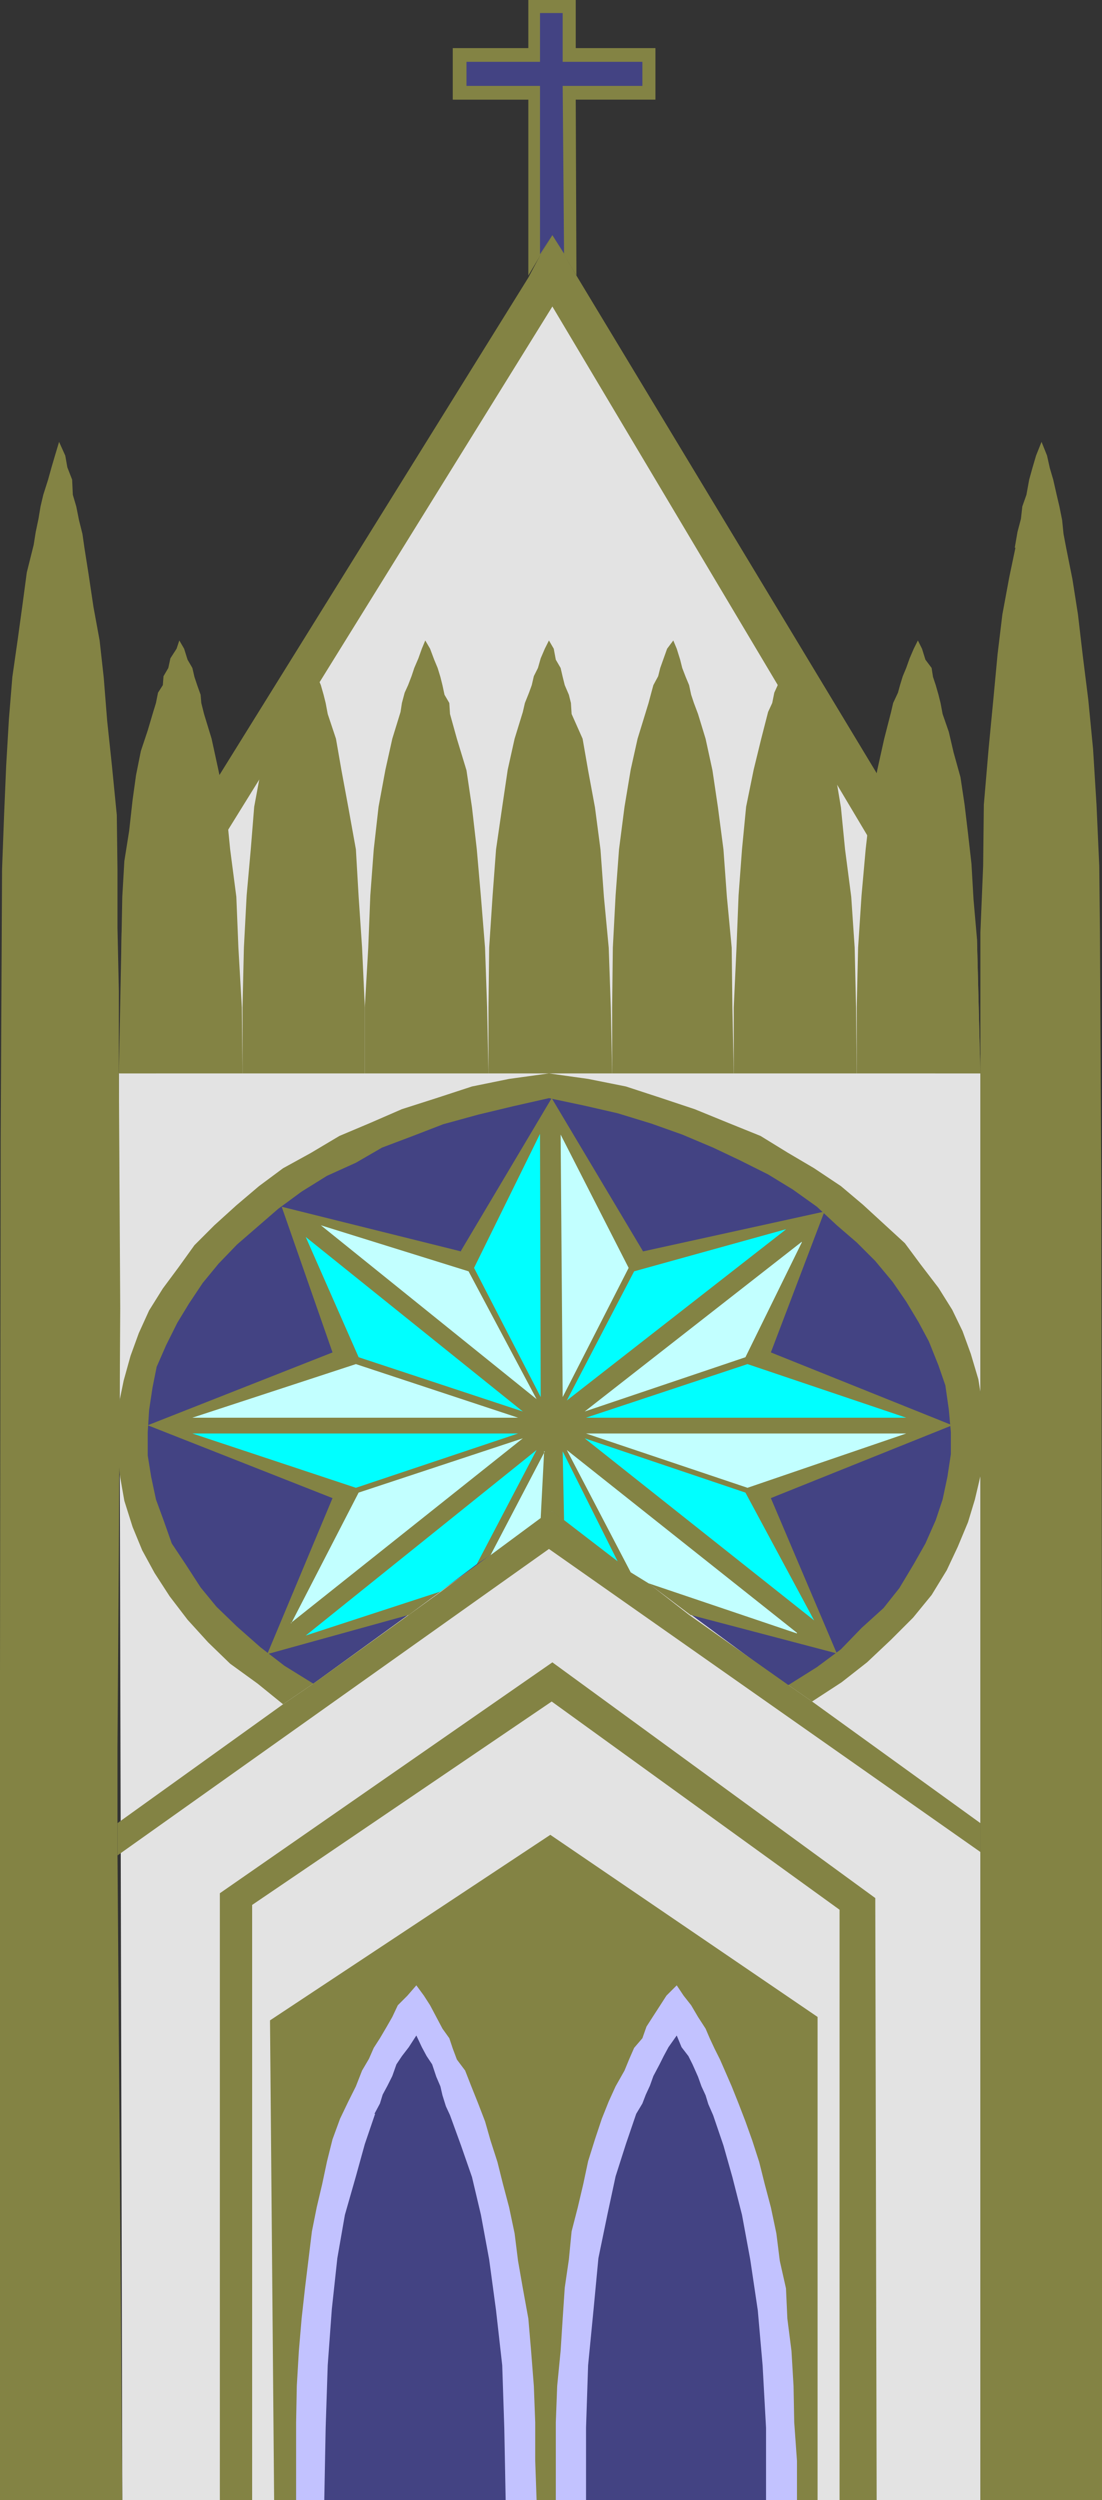 <?xml version="1.0" encoding="UTF-8" standalone="no"?>
<svg
   version="1.0"
   width="68.567mm"
   height="155.54mm"
   id="svg41"
   sodipodi:docname="Church 09.wmf"
   xmlns:inkscape="http://www.inkscape.org/namespaces/inkscape"
   xmlns:sodipodi="http://sodipodi.sourceforge.net/DTD/sodipodi-0.dtd"
   xmlns="http://www.w3.org/2000/svg"
   xmlns:svg="http://www.w3.org/2000/svg">
  <rect width="100%" height="100%" fill="#333333" stroke="none"/>
  <sodipodi:namedview
     id="namedview41"
     pagecolor="#ffffff"
     bordercolor="#000000"
     borderopacity="0.25"
     inkscape:showpageshadow="2"
     inkscape:pageopacity="0.0"
     inkscape:pagecheckerboard="0"
     inkscape:deskcolor="#d1d1d1"
     inkscape:document-units="mm" />
  <defs
     id="defs1">
    <pattern
       id="WMFhbasepattern"
       patternUnits="userSpaceOnUse"
       width="6"
       height="6"
       x="0"
       y="0" />
  </defs>
  <path
     style="fill:#e3e3e3;fill-opacity:1;fill-rule:evenodd;stroke:none"
     d="M 27.951,252.244 230.555,252.405 V 587.868 H 28.759 L 27.951,252.405 v 0 z"
     id="path1" />
  <path
     style="fill:#838344;fill-opacity:1;fill-rule:evenodd;stroke:none"
     d="M 51.701,587.868 V 445.184 l 78.198,-54.295 75.936,55.426 0.323,141.554 H 51.701 Z"
     id="path2" />
  <path
     style="fill:#e3e3e3;fill-opacity:1;fill-rule:evenodd;stroke:none"
     d="M 59.295,587.868 V 447.931 l 70.443,-47.831 67.696,48.962 V 587.868 H 59.295 Z"
     id="path3" />
  <path
     style="fill:#838344;fill-opacity:1;fill-rule:evenodd;stroke:none"
     d="m 64.465,587.868 -0.969,-112.791 65.919,-43.63 62.849,42.822 V 587.868 H 64.465 Z"
     id="path4" />
  <path
     style="fill:#838344;fill-opacity:1;fill-rule:evenodd;stroke:none"
     d="m 238.634,128.788 0.646,-3.717 0.808,-3.07 0.323,-2.909 0.969,-2.747 0.646,-3.555 0.808,-2.909 0.808,-2.747 1.293,-3.232 1.293,3.232 0.646,2.909 0.808,2.747 0.808,3.555 0.646,2.747 0.646,3.232 0.323,3.232 0.646,3.393 1.454,7.272 1.293,8.241 1.131,9.695 1.293,10.342 1.131,11.635 0.808,13.089 0.646,14.382 0.162,15.674 0.323,60.273 0.162,123.294 V 587.868 H 230.555 V 219.279 l 0.646,-15.674 0.162,-14.382 1.131,-13.25 1.131,-11.796 0.969,-10.342 1.131,-9.372 1.616,-8.726 1.454,-6.948 v 0 z"
     id="path5" />
  <path
     style="fill:#838344;fill-opacity:1;fill-rule:evenodd;stroke:none"
     d="m 7.917,128.142 0.485,-3.07 0.646,-3.07 0.485,-2.909 0.646,-2.747 1.131,-3.555 0.808,-2.909 0.808,-2.747 0.969,-3.232 1.454,3.232 0.485,2.747 1.131,2.909 0.162,3.555 0.808,2.747 0.646,3.232 0.808,3.232 0.485,3.393 0.969,6.14 1.131,7.595 1.454,7.918 0.969,8.726 0.808,10.18 1.131,10.665 1.131,11.473 0.162,12.927 v 13.735 l 0.323,14.705 v 19.391 l 0.323,55.264 -0.323,57.365 -0.323,45.569 v 25.693 l 1.131,151.572 H 0 V 394.444 L 0.162,267.918 0.485,204.413 0.969,191.485 1.454,180.013 l 0.646,-10.988 0.808,-9.857 1.293,-9.049 1.131,-8.241 0.969,-7.272 1.616,-6.464 z"
     id="path6" />
  <path
     style="fill:#838344;fill-opacity:1;fill-rule:evenodd;stroke:none"
     d="m 185.155,396.06 5.816,4.04 6.947,-4.525 5.978,-4.686 5.655,-5.333 5.17,-5.171 4.362,-5.333 3.554,-5.817 2.585,-5.494 2.424,-5.817 1.616,-5.333 1.293,-5.494 0.646,-5.979 v -5.656 l -0.323,-6.14 -0.808,-5.009 -1.777,-5.979 -1.939,-5.333 -2.423,-5.009 -3.231,-5.171 -4.201,-5.494 -3.716,-5.009 -9.856,-9.049 -5.17,-4.363 -6.301,-4.201 -6.301,-3.717 -6.301,-3.878 -7.594,-3.07 -7.917,-3.232 -7.755,-2.585 -8.401,-2.747 -8.886,-1.778 -9.209,-1.293 -9.371,1.293 -8.725,1.778 -8.401,2.747 -8.078,2.585 -7.432,3.232 -7.27,3.07 -6.786,4.04 -6.463,3.555 -5.655,4.201 -5.332,4.525 -5.17,4.686 -4.685,4.686 -3.716,5.171 -3.716,5.009 -3.231,5.171 -2.423,5.332 -1.939,5.333 -1.616,5.817 -1.131,5.494 -0.485,6.14 0.162,5.494 0.646,5.656 0.969,5.494 1.939,6.14 2.262,5.494 2.908,5.332 3.554,5.494 4.201,5.494 4.847,5.333 5.17,5.009 6.463,4.686 5.978,4.848 7.109,-4.848 41.684,-30.218 14.379,-10.342 3.07,2.101 12.441,9.695 3.07,2.585 4.201,2.585 z"
     id="path7" />
  <path
     style="fill:#434383;fill-opacity:1;fill-rule:evenodd;stroke:none"
     d="m 185.155,396.383 6.947,-4.363 5.655,-4.201 4.847,-5.009 5.17,-4.686 3.716,-4.686 3.393,-5.656 2.747,-4.848 2.423,-5.494 1.616,-4.848 1.131,-5.332 0.808,-5.333 v -5.171 l -0.485,-5.332 -0.808,-5.656 -1.616,-4.686 -2.262,-5.656 -2.424,-4.525 -2.908,-4.848 -3.231,-4.686 -4.039,-4.848 -4.362,-4.363 -4.685,-4.04 -4.685,-4.363 -5.655,-4.04 -5.816,-3.555 -6.786,-3.393 -6.14,-2.909 -7.27,-3.07 -7.27,-2.585 -7.917,-2.424 -7.755,-1.778 -8.401,-1.778 -8.563,1.939 -8.078,1.939 -8.24,2.262 -7.109,2.747 -7.27,2.747 -6.14,3.555 -6.786,3.07 -5.978,3.717 -5.493,4.04 -4.847,4.201 -4.847,4.201 -4.362,4.525 -3.716,4.525 -3.231,4.848 -2.747,4.525 -2.585,5.171 -2.262,5.171 -0.969,4.848 -0.808,5.333 -0.323,5.171 v 5.494 l 0.808,5.009 1.131,5.332 1.777,4.848 1.939,5.494 3.231,4.848 3.554,5.494 3.716,4.525 4.847,4.686 5.493,4.848 5.655,4.363 6.786,4.201 41.684,-30.218 14.379,-10.342 15.51,11.796 3.07,2.585 4.201,2.585 z"
     id="path8" />
  <path
     style="fill:#838344;fill-opacity:1;fill-rule:evenodd;stroke:none"
     d="m 230.555,428.54 v 6.948 L 129.092,364.226 27.628,436.296 v -7.595 l 38.938,-27.955 7.109,-4.848 22.458,-16.159 7.594,-5.494 8.24,-6.14 3.393,-2.424 11.794,-8.726 2.585,-1.616 3.07,2.101 12.441,9.695 3.07,2.585 4.201,2.585 9.532,7.433 23.104,16.321 5.816,4.04 39.584,28.602 v 0 z"
     id="path9" />
  <path
     style="fill:#838344;fill-opacity:1;fill-rule:evenodd;stroke:none"
     d="m 28.274,252.244 0.323,-32.965 95.647,-153.996 2.747,-5.171 2.908,-4.848 2.747,4.525 2.908,5.009 94.193,156.097 0.808,31.51 H 28.274 v 0 z"
     id="path10" />
  <path
     style="fill:#e3e3e3;fill-opacity:1;fill-rule:evenodd;stroke:none"
     d="M 36.676,252.244 V 222.511 L 129.899,72.07 220.053,223.481 219.892,252.405 H 36.676 v 0 z"
     id="path11" />
  <path
     style="fill:#838344;fill-opacity:1;fill-rule:evenodd;stroke:none"
     d="M 124.245,11.311 V 0 h 11.148 v 11.311 h 18.742 v 12.119 h -18.742 l 0.162,41.367 -5.655,-9.534 -5.655,9.534 V 23.431 H 106.472 V 11.311 Z"
     id="path12" />
  <path
     style="fill:#434383;fill-opacity:1;fill-rule:evenodd;stroke:none"
     d="m 126.991,14.543 h -17.288 v 5.656 h 17.288 v 39.59 l 2.908,-4.525 2.747,4.363 -0.323,-39.428 h 18.742 v -5.656 h -18.742 V 3.07 h -5.332 V 14.543 Z"
     id="path13" />
  <path
     style="fill:#838344;fill-opacity:1;fill-rule:evenodd;stroke:none"
     d="m 108.411,294.096 21.327,-35.873 21.488,36.035 42.654,-9.372 -12.602,33.126 42.654,17.129 -42.654,17.129 15.51,36.52 -34.414,-9.049 -9.856,-7.433 -4.201,-2.585 -15.672,-12.281 -2.908,-2.101 -14.379,10.342 -3.231,2.101 -15.995,11.958 -33.283,9.211 15.349,-36.681 -43.461,-17.129 43.461,-17.129 -11.956,-34.257 42.169,10.503 v 0 z"
     id="path14" />
  <path
     style="fill:#c2c2ff;fill-opacity:1;fill-rule:evenodd;stroke:none"
     d="m 85.146,486.874 1.616,-2.747 1.131,-2.585 1.454,-2.262 1.616,-2.747 1.293,-2.262 1.293,-2.747 2.262,-2.262 2.1,-2.424 1.777,2.424 1.454,2.262 1.454,2.747 1.454,2.747 1.616,2.262 0.808,2.424 0.969,2.585 1.939,2.585 1.454,3.717 1.616,4.04 1.616,4.201 1.293,4.525 1.616,5.009 1.293,5.171 1.454,5.494 1.293,6.14 0.808,6.464 1.131,6.464 1.293,7.11 0.646,7.595 0.646,8.241 0.323,8.564 v 9.049 l 0.323,9.211 H 69.635 V 569.609 l 0.162,-8.564 0.485,-8.241 0.646,-7.595 0.808,-7.272 0.808,-6.625 0.808,-6.625 1.131,-5.656 1.293,-5.494 1.131,-5.333 1.293,-5.171 1.777,-4.848 1.939,-4.04 1.777,-3.555 z"
     id="path15" />
  <path
     style="fill:#c2c2ff;fill-opacity:1;fill-rule:evenodd;stroke:none"
     d="m 146.864,486.874 1.131,-2.747 1.131,-2.585 1.939,-2.262 0.969,-2.747 1.454,-2.262 1.777,-2.747 1.454,-2.262 2.424,-2.424 1.616,2.424 1.777,2.262 1.616,2.747 1.777,2.747 0.969,2.262 1.131,2.424 1.293,2.585 1.131,2.585 1.616,3.717 1.616,4.04 1.616,4.201 1.616,4.525 1.616,5.009 1.293,5.171 1.454,5.494 1.293,6.14 0.808,6.464 1.454,6.464 0.323,7.11 0.969,7.595 0.485,8.241 0.162,8.564 0.646,9.049 v 9.211 H 130.707 V 569.609 l 0.323,-8.564 0.808,-8.241 0.485,-7.595 0.485,-7.272 0.969,-6.625 0.646,-6.625 1.454,-5.656 1.293,-5.494 1.131,-5.333 1.616,-5.171 1.616,-4.848 1.616,-4.04 1.616,-3.555 z"
     id="path16" />
  <path
     style="fill:#434383;fill-opacity:1;fill-rule:evenodd;stroke:none"
     d="m 88.054,497.054 1.293,-2.424 0.646,-2.101 1.131,-2.101 1.131,-2.262 0.969,-2.747 1.293,-1.939 1.616,-2.101 1.777,-2.747 1.293,2.747 1.131,2.101 1.293,1.939 0.969,2.909 0.969,2.262 0.485,2.101 0.808,2.585 0.969,2.101 2.585,7.11 2.585,7.433 2.1,8.888 1.939,10.503 1.616,11.958 1.454,12.927 0.485,14.705 0.323,16.967 H 76.259 l 0.323,-16.967 0.485,-14.705 0.969,-13.25 1.293,-11.958 1.777,-10.18 2.585,-9.049 2.1,-7.595 2.423,-7.11 v 0 z"
     id="path17" />
  <path
     style="fill:#434383;fill-opacity:1;fill-rule:evenodd;stroke:none"
     d="m 149.611,497.054 1.454,-2.424 0.808,-2.101 0.969,-2.101 0.808,-2.262 1.454,-2.747 0.969,-1.939 1.131,-2.101 1.939,-2.747 1.131,2.747 1.616,2.101 0.969,1.939 1.293,2.909 0.808,2.262 0.969,2.101 0.646,2.101 1.131,2.585 2.423,7.11 2.1,7.433 2.262,8.888 1.939,10.503 1.777,11.958 1.131,12.927 0.808,14.705 v 16.967 h -42.33 v -16.967 l 0.485,-14.705 1.293,-13.25 1.131,-11.958 2.1,-10.18 1.939,-9.049 2.424,-7.595 2.424,-7.11 z"
     id="path18" />
  <path
     style="fill:#00ffff;fill-opacity:1;fill-rule:evenodd;stroke:none"
     d="m 184.67,289.087 -35.545,9.857 -15.834,30.379 51.54,-40.236 v 0 z"
     id="path19" />
  <path
     style="fill:#00ffff;fill-opacity:1;fill-rule:evenodd;stroke:none"
     d="m 213.106,333.362 -37.322,-12.604 -37.968,12.604 z"
     id="path20" />
  <path
     style="fill:#00ffff;fill-opacity:1;fill-rule:evenodd;stroke:none"
     d="m 191.456,381.032 -16.157,-30.056 -37.807,-12.766 53.963,42.822 z"
     id="path21" />
  <path
     style="fill:#c2ffff;fill-opacity:1;fill-rule:evenodd;stroke:none"
     d="m 68.343,381.678 54.609,-43.468 -38.614,12.766 -15.834,30.702 v 0 z"
     id="path22" />
  <path
     style="fill:#c2ffff;fill-opacity:1;fill-rule:evenodd;stroke:none"
     d="M 45.239,333.362 H 121.821 L 83.691,320.758 Z"
     id="path23" />
  <path
     style="fill:#c2ffff;fill-opacity:1;fill-rule:evenodd;stroke:none"
     d="m 75.452,288.117 50.732,40.883 -15.995,-30.056 z"
     id="path24" />
  <path
     style="fill:#c2ffff;fill-opacity:1;fill-rule:evenodd;stroke:none"
     d="m 131.838,266.625 0.485,61.889 15.51,-30.379 -15.995,-31.349 v 0 z"
     id="path25" />
  <path
     style="fill:#c2ffff;fill-opacity:1;fill-rule:evenodd;stroke:none"
     d="m 188.548,291.995 -51.055,39.913 37.807,-12.766 13.248,-26.986 v 0 z"
     id="path26" />
  <path
     style="fill:#c2ffff;fill-opacity:1;fill-rule:evenodd;stroke:none"
     d="m 213.106,337.079 h -75.29 l 37.968,12.766 z"
     id="path27" />
  <path
     style="fill:#c2ffff;fill-opacity:1;fill-rule:evenodd;stroke:none"
     d="m 127.961,341.28 -0.808,15.674 -11.794,8.726 12.764,-24.4 v 0 z"
     id="path28" />
  <path
     style="fill:#00ffff;fill-opacity:1;fill-rule:evenodd;stroke:none"
     d="m 71.897,384.587 31.667,-10.342 8.563,-6.464 14.056,-26.824 -54.286,43.63 z"
     id="path29" />
  <path
     style="fill:#00ffff;fill-opacity:1;fill-rule:evenodd;stroke:none"
     d="m 45.239,337.079 38.453,12.766 38.13,-12.766 z"
     id="path30" />
  <path
     style="fill:#00ffff;fill-opacity:1;fill-rule:evenodd;stroke:none"
     d="m 71.897,290.864 12.441,28.278 38.614,12.766 -51.055,-41.044 z"
     id="path31" />
  <path
     style="fill:#00ffff;fill-opacity:1;fill-rule:evenodd;stroke:none"
     d="m 126.991,266.625 -15.51,31.51 15.672,30.379 -0.162,-61.728 v 0 z"
     id="path32" />
  <path
     style="fill:#c2ffff;fill-opacity:1;fill-rule:evenodd;stroke:none"
     d="m 187.417,383.94 -54.125,-42.983 15.026,28.763 4.201,2.585 34.898,11.796 v 0 z"
     id="path33" />
  <path
     style="fill:#00ffff;fill-opacity:1;fill-rule:evenodd;stroke:none"
     d="m 145.248,367.135 -12.925,-25.855 0.323,16.159 z"
     id="path34" />
  <path
     style="fill:#838344;fill-opacity:1;fill-rule:evenodd;stroke:none"
     d="m 36.029,167.408 0.646,-2.101 0.485,-2.424 1.131,-1.778 0.162,-2.101 1.131,-1.939 0.485,-2.262 1.454,-2.262 0.646,-1.939 1.131,1.939 0.808,2.585 1.131,1.939 0.485,2.101 0.646,1.939 0.808,2.262 0.162,1.939 0.646,2.585 1.777,5.817 1.616,7.433 1.777,8.726 0.969,9.857 1.454,11.15 0.485,11.958 0.808,14.058 0.162,15.513 H 27.951 l 0.646,-33.126 0.162,-8.403 0.485,-8.403 1.131,-7.11 0.808,-7.272 0.808,-5.817 1.131,-5.656 1.616,-4.848 1.293,-4.363 z"
     id="path35" />
  <path
     style="fill:#838344;fill-opacity:1;fill-rule:evenodd;stroke:none"
     d="m 64.95,167.408 0.485,-2.101 0.808,-2.424 0.323,-1.778 1.616,-2.101 0.323,-1.939 1.131,-2.262 0.646,-2.262 1.131,-1.939 1.131,1.939 0.808,2.585 0.485,1.939 0.808,2.101 0.808,1.939 0.646,2.262 0.485,1.939 0.485,2.585 1.939,5.817 1.293,7.433 1.616,8.726 1.777,9.857 0.646,11.15 0.808,11.958 0.646,14.058 v 15.513 H 57.033 v -15.513 l 0.323,-14.058 0.646,-12.281 0.969,-10.827 0.808,-10.019 1.616,-8.726 1.616,-7.272 1.939,-6.302 z"
     id="path36" />
  <path
     style="fill:#838344;fill-opacity:1;fill-rule:evenodd;stroke:none"
     d="m 94.193,167.408 0.323,-2.101 0.646,-2.424 0.808,-1.778 0.808,-2.101 0.646,-1.939 0.969,-2.262 0.808,-2.262 0.808,-1.939 1.131,1.939 0.969,2.585 0.808,1.939 0.646,2.101 0.485,1.939 0.485,2.262 1.131,1.939 0.162,2.585 1.616,5.817 2.262,7.433 1.293,8.726 1.131,9.857 0.969,11.15 0.969,11.958 0.485,14.058 0.323,15.513 H 85.792 v -15.513 l 0.808,-14.058 0.485,-12.281 0.808,-10.827 1.131,-10.019 1.616,-8.726 1.616,-7.272 1.939,-6.302 z"
     id="path37" />
  <path
     style="fill:#838344;fill-opacity:1;fill-rule:evenodd;stroke:none"
     d="m 122.952,167.408 0.485,-2.101 0.969,-2.424 0.646,-1.778 0.485,-2.101 0.969,-1.939 0.646,-2.262 0.969,-2.262 0.969,-1.939 1.131,1.939 0.485,2.585 1.131,1.939 0.485,2.101 0.485,1.939 0.969,2.262 0.485,1.939 0.162,2.585 2.585,5.817 1.293,7.433 1.616,8.726 1.293,9.857 0.808,11.15 1.131,11.958 0.485,14.058 0.323,15.513 h -29.082 v -15.513 l 0.162,-14.058 0.808,-12.281 0.808,-10.827 1.454,-10.019 1.293,-8.726 1.616,-7.272 1.939,-6.302 z"
     id="path38" />
  <path
     style="fill:#838344;fill-opacity:1;fill-rule:evenodd;stroke:none"
     d="m 151.872,167.408 0.646,-2.101 0.646,-2.424 0.485,-1.778 1.131,-2.101 0.485,-1.939 0.808,-2.262 0.808,-2.262 1.454,-1.939 0.808,1.939 0.808,2.585 0.485,1.939 0.808,2.101 0.808,1.939 0.485,2.262 0.646,1.939 0.969,2.585 1.777,5.817 1.616,7.433 1.293,8.726 1.293,9.857 0.808,11.15 1.131,11.958 0.162,14.058 0.323,15.513 h -28.597 v -15.513 l 0.162,-14.058 0.646,-12.281 0.808,-10.827 1.293,-10.019 1.454,-8.726 1.616,-7.272 1.939,-6.302 z"
     id="path39" />
  <path
     style="fill:#838344;fill-opacity:1;fill-rule:evenodd;stroke:none"
     d="m 180.631,167.408 0.969,-2.101 0.485,-2.424 0.808,-1.778 0.485,-2.101 0.808,-1.939 0.808,-2.262 1.131,-2.262 0.646,-1.939 0.969,1.939 1.293,2.585 0.485,1.939 0.646,2.101 0.485,1.939 0.808,2.262 1.131,1.939 0.485,2.585 1.454,5.817 1.777,7.433 1.454,8.726 0.969,9.857 1.454,11.15 0.808,11.958 0.323,14.058 0.162,15.513 h -28.92 v -15.513 l 0.646,-14.058 0.485,-12.281 0.808,-10.827 0.969,-10.019 1.777,-8.726 1.777,-7.272 1.616,-6.302 z"
     id="path40" />
  <path
     style="fill:#838344;fill-opacity:1;fill-rule:evenodd;stroke:none"
     d="m 209.552,167.408 0.485,-2.101 1.131,-2.424 0.485,-1.778 0.646,-2.101 0.808,-1.939 0.808,-2.262 0.969,-2.262 0.969,-1.939 0.969,1.939 0.808,2.585 1.454,1.939 0.323,2.101 0.646,1.939 0.646,2.262 0.485,1.939 0.485,2.585 1.454,4.201 1.131,4.848 1.616,5.817 0.969,6.464 0.808,6.787 0.808,7.11 0.485,8.403 0.808,9.211 0.808,31.672 h -29.082 v -15.513 l 0.323,-14.058 0.808,-12.281 0.969,-10.827 1.131,-10.019 1.616,-8.726 1.616,-7.272 1.616,-6.302 z"
     id="path41" />
</svg>
